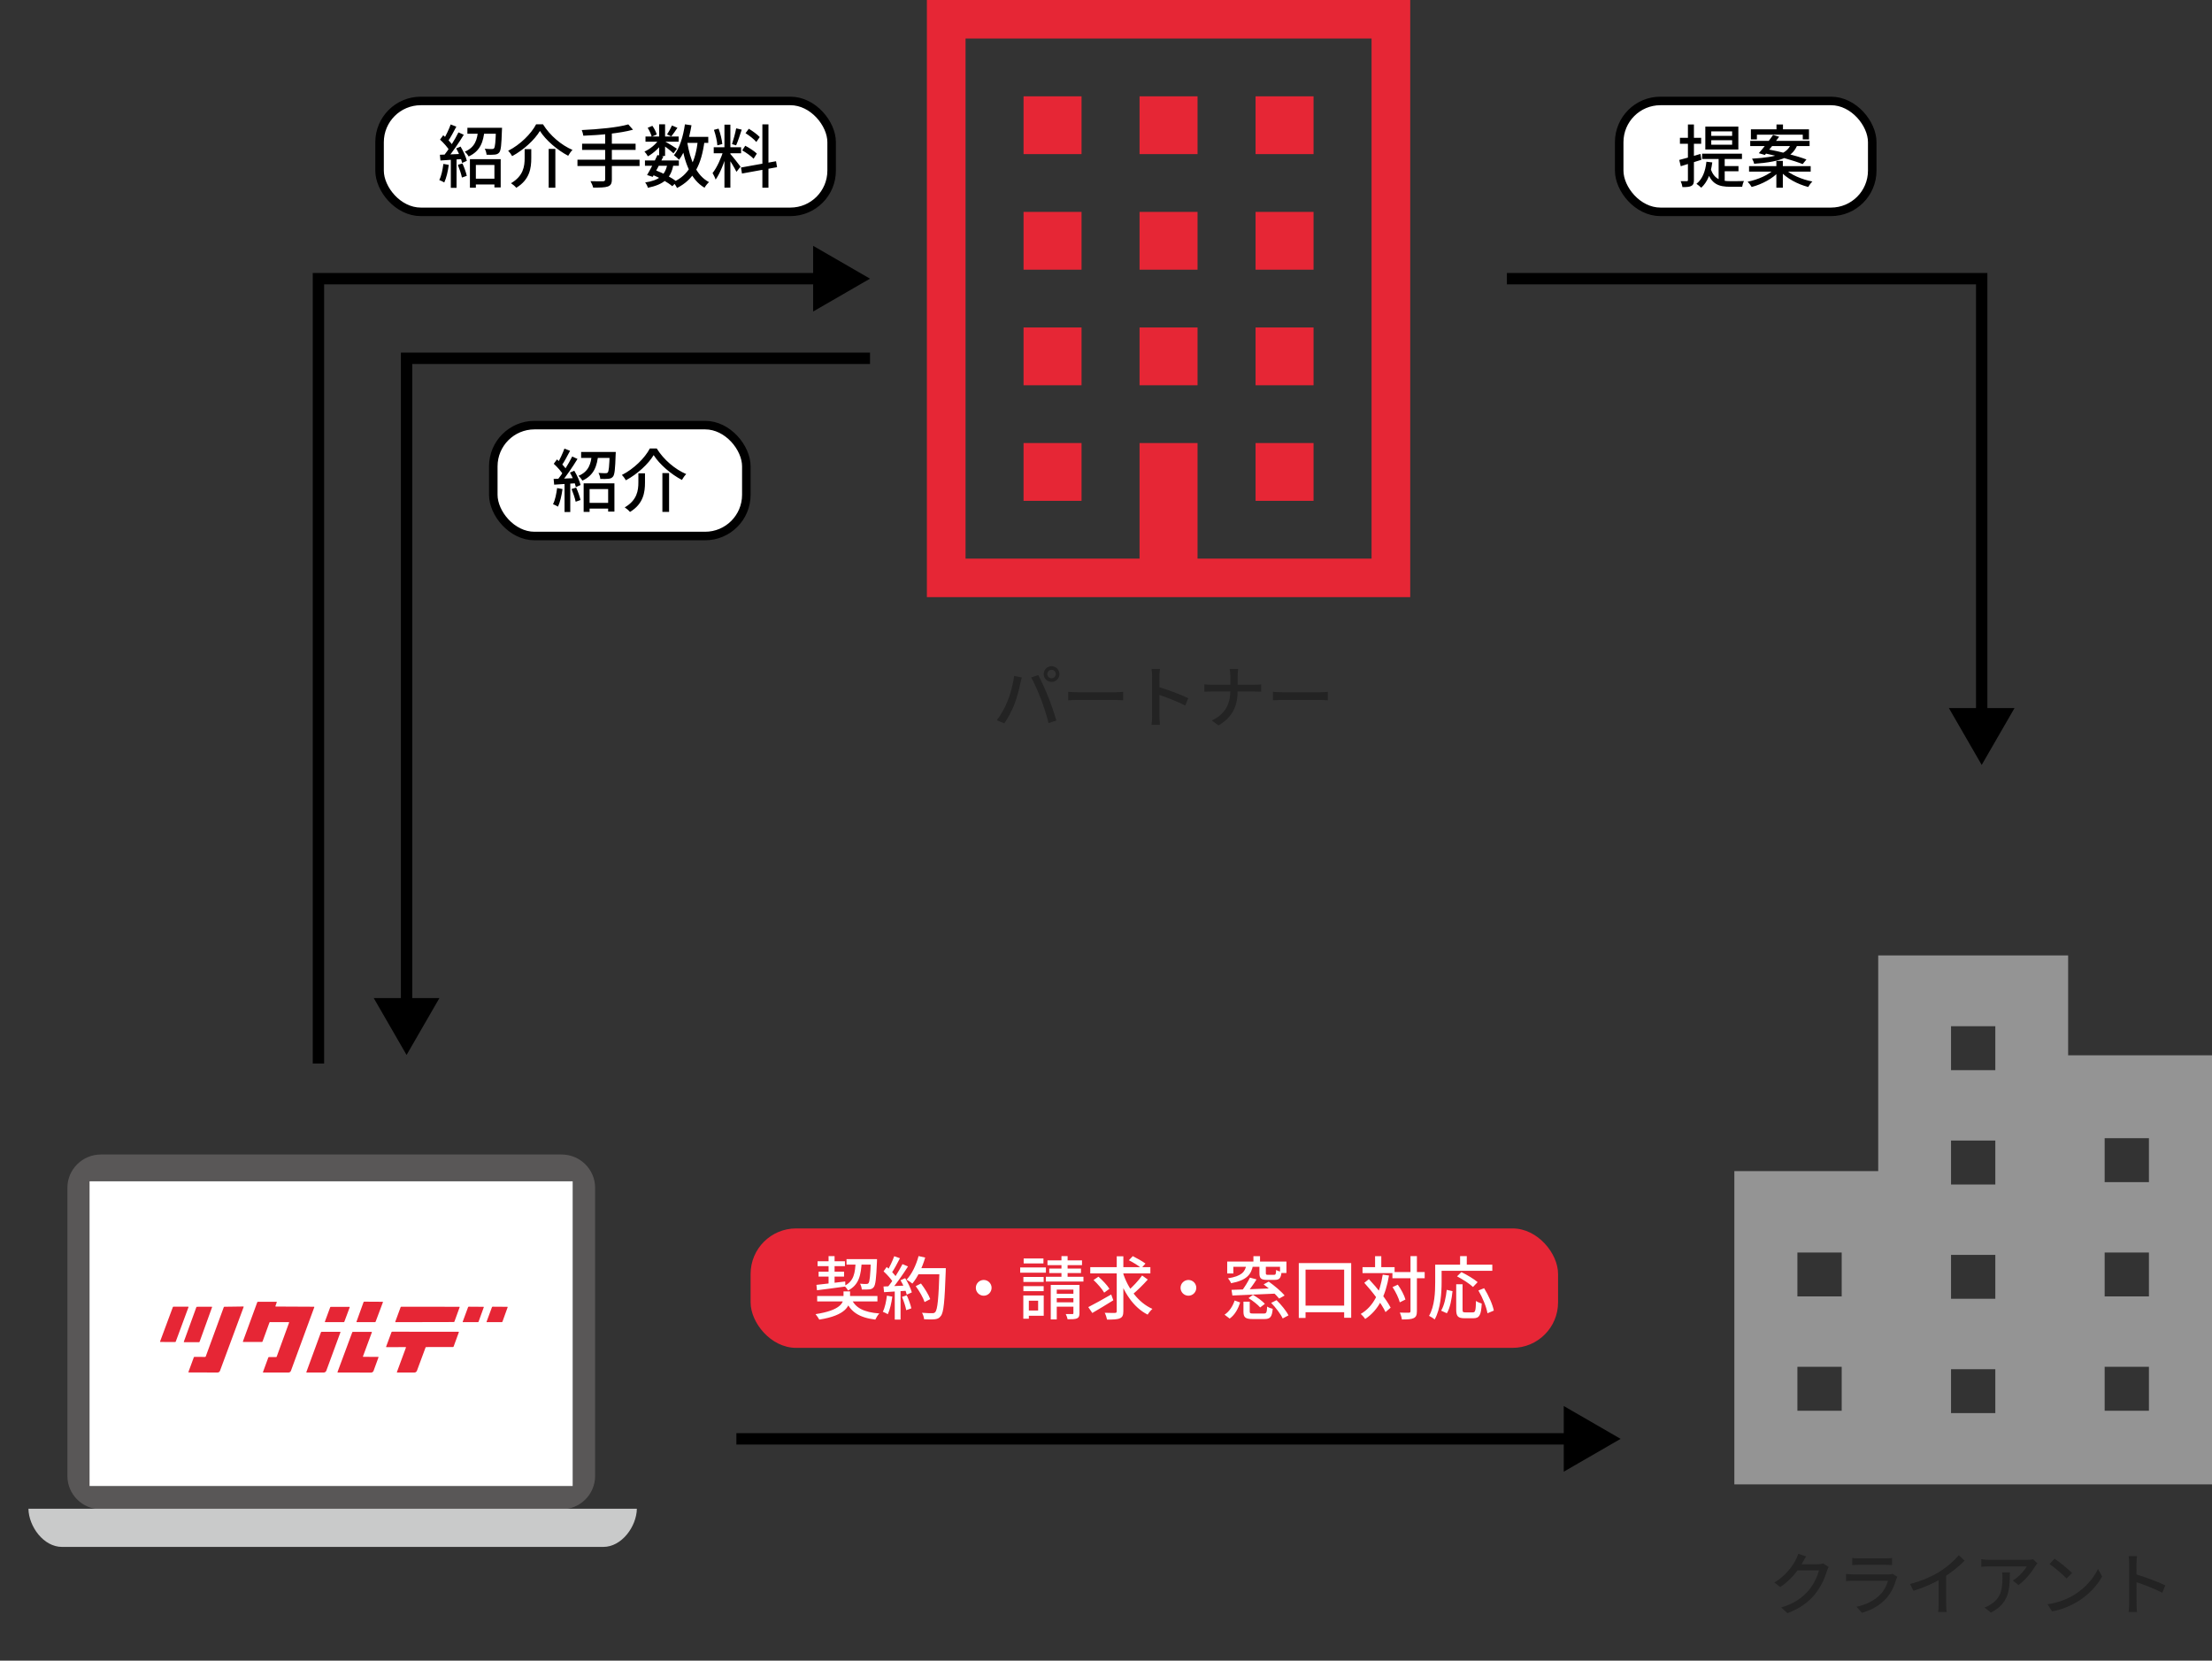 <?xml version="1.0" encoding="UTF-8"?> <svg xmlns="http://www.w3.org/2000/svg" width="389" height="292" viewBox="0 0 389 292" fill="none"><rect x="0" y="0" width="389" height="292" fill="#333333" stroke="none"/><g clip-path="url(#clip0_461_21)"><path d="M363.699 185.563V168H330.301V205.922H305V261H389V185.563H363.699ZM323.879 248.057H316.09V240.334H323.879V248.057ZM323.879 227.956H316.09V220.233H323.879V227.956ZM350.895 248.475H343.106V240.751H350.895V248.475ZM350.895 228.373H343.106V220.65H350.895V228.373ZM350.895 208.272H343.106V200.548H350.895V208.272ZM350.895 188.171H343.106V180.447H350.895V188.171ZM377.91 248.057H370.122V240.334H377.91V248.057ZM377.91 227.956H370.122V220.233H377.91V227.956ZM377.91 207.856H370.122V200.132H377.91V207.856Z" fill="#949494"></path></g><path d="M184.175 118.528C184.175 118.936 184.511 119.272 184.931 119.272C185.339 119.272 185.675 118.936 185.675 118.528C185.675 118.108 185.339 117.772 184.931 117.772C184.511 117.772 184.175 118.108 184.175 118.528ZM183.539 118.528C183.539 117.76 184.163 117.136 184.931 117.136C185.687 117.136 186.311 117.76 186.311 118.528C186.311 119.284 185.687 119.908 184.931 119.908C184.163 119.908 183.539 119.284 183.539 118.528ZM177.167 123.34C177.695 122.056 178.175 120.292 178.331 118.84L179.699 119.128C179.603 119.428 179.495 119.884 179.447 120.136C179.279 120.928 178.859 122.656 178.391 123.832C177.947 124.96 177.275 126.256 176.615 127.192L175.307 126.64C176.063 125.644 176.759 124.372 177.167 123.34ZM183.083 122.98C182.615 121.732 181.859 120.016 181.343 119.116L182.591 118.708C183.071 119.596 183.863 121.336 184.355 122.56C184.811 123.7 185.447 125.572 185.771 126.7L184.391 127.144C184.079 125.836 183.575 124.264 183.083 122.98ZM187.859 121.648C188.255 121.684 188.987 121.72 189.647 121.72C190.763 121.72 195.191 121.72 196.163 121.72C196.751 121.72 197.219 121.672 197.507 121.648V123.136C197.243 123.124 196.691 123.076 196.175 123.076C195.191 123.076 190.763 123.076 189.647 123.076C188.975 123.076 188.267 123.1 187.859 123.136V121.648ZM202.607 125.908C202.607 125.128 202.607 119.968 202.607 118.96C202.607 118.588 202.583 118.024 202.511 117.628H203.987C203.939 118.024 203.891 118.54 203.891 118.96C203.891 120.592 203.903 125.2 203.903 125.908C203.903 126.268 203.939 127 203.987 127.444H202.511C202.583 127.012 202.607 126.364 202.607 125.908ZM203.615 120.76C205.211 121.216 207.707 122.14 208.967 122.764L208.439 124.06C207.071 123.34 204.923 122.524 203.615 122.104V120.76ZM216.371 118.912C216.371 118.528 216.323 117.928 216.239 117.628H217.739C217.691 117.928 217.655 118.552 217.655 118.924C217.655 119.596 217.655 120.616 217.655 121.384C217.655 124.012 216.863 126.04 214.283 127.552L213.107 126.688C215.495 125.572 216.371 123.748 216.371 121.384C216.371 120.628 216.371 119.584 216.371 118.912ZM211.799 120.328C212.099 120.364 212.567 120.4 213.011 120.4C213.647 120.4 219.983 120.4 220.631 120.4C221.099 120.4 221.579 120.364 221.795 120.34V121.624C221.579 121.612 221.039 121.588 220.619 121.588C219.983 121.588 213.647 121.588 213.047 121.588C212.567 121.588 212.111 121.612 211.799 121.636V120.328ZM223.859 121.648C224.255 121.684 224.987 121.72 225.647 121.72C226.763 121.72 231.191 121.72 232.163 121.72C232.751 121.72 233.219 121.672 233.507 121.648V123.136C233.243 123.124 232.691 123.076 232.175 123.076C231.191 123.076 226.763 123.076 225.647 123.076C224.975 123.076 224.267 123.1 223.859 123.136V121.648Z" fill="#232323"></path><path d="M321.596 275.524C321.488 275.716 321.344 276.016 321.272 276.256C320.948 277.408 320.228 279.016 319.16 280.336C318.044 281.692 316.604 282.796 314.348 283.648L313.244 282.652C315.56 281.968 316.976 280.9 318.056 279.664C318.932 278.632 319.652 277.132 319.88 276.124H315.608L316.064 275.044C316.568 275.044 319.34 275.044 319.712 275.044C320.06 275.044 320.384 274.996 320.612 274.912L321.596 275.524ZM317.624 273.664C317.396 274.024 317.132 274.492 317.012 274.732C316.256 276.112 314.924 277.816 313.088 279.052L312.032 278.272C314.108 277.012 315.236 275.356 315.788 274.3C315.932 274.048 316.148 273.568 316.232 273.208L317.624 273.664ZM325.724 273.952C326.048 274 326.48 274.012 326.876 274.012C327.572 274.012 330.848 274.012 331.556 274.012C331.928 274.012 332.42 274 332.732 273.952V275.188C332.432 275.164 331.952 275.152 331.532 275.152C330.86 275.152 327.56 275.152 326.876 275.152C326.504 275.152 326.06 275.164 325.724 275.188V273.952ZM333.668 277.252C333.596 277.384 333.512 277.564 333.476 277.672C333.14 278.848 332.612 280.06 331.712 281.044C330.476 282.412 328.964 283.156 327.428 283.588L326.492 282.52C328.232 282.16 329.708 281.38 330.68 280.36C331.376 279.64 331.808 278.74 332.024 277.96C331.424 277.96 326.78 277.96 325.904 277.96C325.616 277.96 325.1 277.972 324.632 278.008V276.76C325.1 276.796 325.556 276.832 325.904 276.832C326.6 276.832 331.352 276.832 332.06 276.832C332.384 276.832 332.672 276.796 332.816 276.724L333.668 277.252ZM335.9 278.524C338.012 277.972 339.812 277.156 341.144 276.328C342.392 275.548 343.664 274.444 344.468 273.46L345.488 274.42C344.432 275.5 343.076 276.568 341.672 277.432C340.34 278.248 338.408 279.136 336.5 279.712L335.9 278.524ZM340.928 276.94L342.248 276.592V282.04C342.248 282.52 342.272 283.18 342.344 283.444H340.844C340.892 283.192 340.928 282.52 340.928 282.04V276.94ZM358.292 274.888C358.184 275.02 358.004 275.248 357.908 275.404C357.392 276.268 356.252 277.804 354.968 278.704L353.972 277.912C355.016 277.3 356.06 276.1 356.42 275.428C355.628 275.428 350.48 275.428 349.832 275.428C349.364 275.428 348.932 275.452 348.428 275.5V274.156C348.86 274.228 349.364 274.276 349.832 274.276C350.48 274.276 355.856 274.276 356.54 274.276C356.816 274.276 357.344 274.24 357.548 274.18L358.292 274.888ZM353.456 276.484C353.456 279.616 353.264 281.92 350.12 283.552L349.004 282.652C349.364 282.532 349.784 282.328 350.168 282.052C351.884 280.948 352.148 279.436 352.148 277.444C352.148 277.12 352.136 276.832 352.088 276.484H353.456ZM361.316 274.072C362.156 274.636 363.704 275.884 364.388 276.58L363.428 277.552C362.816 276.904 361.316 275.608 360.428 275.008L361.316 274.072ZM360.08 282.088C362.072 281.8 363.632 281.116 364.784 280.42C366.728 279.232 368.228 277.432 368.948 275.884L369.68 277.204C368.828 278.752 367.34 280.396 365.48 281.548C364.268 282.292 362.744 283 360.872 283.336L360.08 282.088ZM374.432 281.908C374.432 281.128 374.432 275.968 374.432 274.96C374.432 274.588 374.408 274.024 374.336 273.628H375.812C375.764 274.024 375.716 274.54 375.716 274.96C375.716 276.592 375.728 281.2 375.728 281.908C375.728 282.268 375.764 283 375.812 283.444H374.336C374.408 283.012 374.432 282.364 374.432 281.908ZM375.44 276.76C377.036 277.216 379.532 278.14 380.792 278.764L380.264 280.06C378.896 279.34 376.748 278.524 375.44 278.104V276.76Z" fill="#232323"></path><path d="M285 253L275 247.226V258.774L285 253ZM129.5 254H276V252H129.5V254Z" fill="black"></path><g clip-path="url(#clip1_461_21)"><path d="M98.757 203H17.752C14.494 203 11.854 205.621 11.854 208.853V259.534C11.854 262.766 14.494 265.387 17.752 265.387H98.757C102.014 265.387 104.655 262.766 104.655 259.534V208.853C104.655 205.621 102.014 203 98.757 203Z" fill="#595757"></path><path d="M100.707 207.716H15.75V261.289H100.707V207.716Z" fill="white"></path><path d="M5 265.284C5.062 268.451 7.687 272 10.892 272H106.108C109.313 272 111.938 268.451 112 265.284H5Z" fill="#C9CACA"></path><path d="M55.218 229.766C55.266 229.766 55.291 229.802 55.273 229.846L51.163 241.033C51.116 241.148 50.988 241.339 50.722 241.339H46.303C46.255 241.339 46.23 241.3 46.246 241.256L47.184 238.698C47.2 238.654 47.252 238.618 47.3 238.618L48.546 238.622C48.594 238.622 48.647 238.586 48.662 238.542L50.841 232.559C50.857 232.515 50.832 232.478 50.784 232.478L47.498 232.471C47.45 232.471 47.398 232.507 47.383 232.551L46.169 235.884C46.153 235.928 46.102 235.964 46.053 235.964L42.772 235.959C42.724 235.959 42.699 235.922 42.714 235.879L45.242 228.979C45.257 228.935 45.309 228.899 45.357 228.899H48.614C48.662 228.899 48.687 228.935 48.672 228.979L48.437 229.653C48.421 229.697 48.448 229.733 48.495 229.735L55.214 229.768L55.218 229.766ZM56.557 234.179C56.508 234.179 56.456 234.216 56.441 234.26L53.877 241.253C53.861 241.297 53.886 241.333 53.935 241.333L56.939 241.339C57.178 241.339 57.347 241.129 57.38 241.033L59.869 234.26C59.885 234.216 59.859 234.179 59.811 234.179H56.557ZM61.496 229.867C61.512 229.823 61.487 229.787 61.441 229.787H58.182C58.134 229.785 58.082 229.821 58.067 229.865L57.132 232.398C57.116 232.442 57.141 232.478 57.19 232.478H60.442C60.49 232.478 60.542 232.442 60.558 232.398L61.5 229.867H61.496ZM62.693 232.398C62.678 232.442 62.703 232.478 62.751 232.478H65.94C65.988 232.478 66.04 232.442 66.056 232.398L67.341 228.977C67.358 228.933 67.331 228.897 67.285 228.897L64.049 228.878C64.001 228.878 63.949 228.914 63.934 228.958L62.693 232.398ZM65.396 234.267C65.411 234.223 65.386 234.187 65.34 234.187H62.06C62.012 234.187 61.96 234.223 61.945 234.267L59.355 241.251C59.338 241.295 59.365 241.331 59.411 241.331L65.255 241.346C65.498 241.346 65.644 241.176 65.696 241.039L66.562 238.664C66.577 238.62 66.552 238.584 66.506 238.584L63.886 238.58C63.838 238.58 63.813 238.544 63.83 238.5L65.396 234.267ZM39.469 229.771C39.421 229.771 39.369 229.81 39.353 229.853L36.181 238.515C36.166 238.559 36.114 238.595 36.066 238.595L34.2 238.584C34.152 238.584 34.1 238.62 34.084 238.664L33.138 241.239C33.123 241.283 33.148 241.319 33.194 241.319L38.247 241.337C38.559 241.337 38.665 241.098 38.688 241.033L42.847 229.808C42.864 229.764 42.837 229.727 42.791 229.727L39.469 229.773V229.771ZM37.295 229.85C37.31 229.806 37.285 229.769 37.237 229.769L34.644 229.775C34.596 229.775 34.544 229.811 34.529 229.855L32.326 235.921C32.311 235.964 32.336 236.001 32.384 236.001L34.985 236.006C35.033 236.006 35.085 235.97 35.1 235.926L37.295 229.848V229.85ZM30.512 229.756C30.464 229.756 30.412 229.792 30.397 229.836L28.15 235.884C28.133 235.928 28.159 235.964 28.206 235.964L30.793 235.978C30.841 235.978 30.893 235.942 30.908 235.898L33.149 229.842C33.165 229.798 33.14 229.762 33.094 229.762L30.512 229.756ZM81.372 232.402C81.355 232.446 81.382 232.482 81.428 232.482L84.048 232.473C84.096 232.473 84.148 232.436 84.163 232.393L85.077 229.861C85.092 229.817 85.067 229.781 85.019 229.781L82.432 229.762C82.384 229.762 82.332 229.798 82.316 229.842L81.372 232.402ZM86.631 229.762C86.583 229.762 86.531 229.798 86.516 229.842L85.569 232.402C85.554 232.446 85.579 232.482 85.625 232.482L88.245 232.473C88.293 232.473 88.345 232.436 88.361 232.393L89.274 229.861C89.29 229.817 89.265 229.781 89.217 229.781L86.629 229.762H86.631ZM69.513 232.402C69.495 232.446 69.522 232.482 69.57 232.482L79.8 232.459C79.848 232.459 79.9 232.423 79.916 232.379L80.831 229.857C80.847 229.813 80.822 229.777 80.774 229.777L70.569 229.768C70.52 229.768 70.469 229.804 70.453 229.848L69.513 232.402ZM67.902 236.795C67.887 236.839 67.912 236.875 67.958 236.875L71.334 236.867C71.382 236.867 71.407 236.904 71.39 236.948L69.799 241.258C69.782 241.302 69.809 241.339 69.857 241.339H72.879C73.112 241.339 73.267 241.161 73.319 241.033L74.837 236.94C74.855 236.896 74.906 236.86 74.953 236.86L79.66 236.85C79.708 236.85 79.76 236.814 79.775 236.77L80.693 234.25C80.708 234.206 80.683 234.17 80.635 234.17L68.96 234.16C68.912 234.16 68.86 234.197 68.845 234.241L67.902 236.795Z" fill="#E62635"></path></g><path d="M348.5 49H349.5V48H348.5V49ZM348.5 134.5L354.274 124.5H342.726L348.5 134.5ZM265 50H348.5V48H265V50ZM347.5 49V125.5H349.5V49H347.5Z" fill="black"></path><g clip-path="url(#clip2_461_21)"><path d="M163 0V105H248V0H163ZM241.2 98.226H210.6V77.903H200.4V98.226H169.8V6.774H241.2V98.226Z" fill="#E62635"></path><path d="M190.2 16.936H180V27.097H190.2V16.936Z" fill="#E62635"></path><path d="M210.6 16.936H200.4V27.097H210.6V16.936Z" fill="#E62635"></path><path d="M231.001 16.936H220.801V27.097H231.001V16.936Z" fill="#E62635"></path><path d="M190.2 37.258H180V47.419H190.2V37.258Z" fill="#E62635"></path><path d="M210.6 37.258H200.4V47.419H210.6V37.258Z" fill="#E62635"></path><path d="M231.001 37.258H220.801V47.419H231.001V37.258Z" fill="#E62635"></path><path d="M190.2 57.581H180V67.742H190.2V57.581Z" fill="#E62635"></path><path d="M210.6 57.581H200.4V67.742H210.6V57.581Z" fill="#E62635"></path><path d="M231.001 57.581H220.801V67.742H231.001V57.581Z" fill="#E62635"></path><path d="M190.2 77.903H180V88.064H190.2V77.903Z" fill="#E62635"></path><path d="M231.001 77.903H220.801V88.064H231.001V77.903Z" fill="#E62635"></path></g><rect x="284.75" y="17.75" width="44.5" height="19.5" rx="7.25" fill="white" stroke="black" stroke-width="1.5"></rect><path d="M300.94 24.656V25.448H304.612V24.656H300.94ZM300.94 23.096V23.888H304.612V23.096H300.94ZM299.896 22.256H305.704V26.288H299.896V22.256ZM299.332 27.02H306.34V27.956H299.332V27.02ZM302.236 27.512H303.304V32.408L302.236 31.952V27.512ZM300.844 29.684C301.456 31.58 302.728 31.856 304.312 31.856C304.66 31.856 306.232 31.856 306.7 31.832C306.556 32.072 306.412 32.552 306.376 32.84H304.276C302.284 32.84 300.904 32.408 300.16 29.924L300.844 29.684ZM302.992 29.204H305.728V30.116H302.992V29.204ZM300.088 28.436L301.12 28.556C300.868 30.524 300.256 32.036 299.176 33.008C299.008 32.828 298.576 32.48 298.336 32.324C299.38 31.496 299.908 30.152 300.088 28.436ZM295.312 28.124C296.26 27.896 297.676 27.476 299.044 27.068L299.2 28.1C297.952 28.496 296.62 28.916 295.576 29.228L295.312 28.124ZM295.432 24.236H299.164V25.28H295.432V24.236ZM296.836 21.884H297.892V31.652C297.892 32.216 297.784 32.516 297.448 32.684C297.136 32.864 296.632 32.9 295.876 32.9C295.84 32.624 295.708 32.156 295.564 31.856C296.056 31.868 296.5 31.868 296.644 31.856C296.788 31.856 296.836 31.808 296.836 31.64V21.884ZM312.412 21.884H313.552V23.36H312.412V21.884ZM312.388 28.292H313.528V33.008H312.388V28.292ZM307.912 22.736H318.124V24.512H317.032V23.684H308.968V24.512H307.912V22.736ZM307.792 24.776H318.232V25.688H307.792V24.776ZM307.588 29.216H318.424V30.176H307.588V29.216ZM311.812 23.732L312.88 24.044C312.1 25.124 311.08 26.408 310.372 27.248L309.304 26.936C310.06 26.096 311.092 24.752 311.812 23.732ZM310.12 26.912L310.756 26.228C312.964 26.624 316.012 27.404 317.68 28.04L317.008 28.856C315.46 28.22 312.412 27.368 310.12 26.912ZM312.052 29.744L312.892 30.128C311.8 31.364 309.868 32.408 308.044 32.876C307.888 32.6 307.564 32.168 307.336 31.952C309.136 31.592 311.08 30.74 312.052 29.744ZM313.888 29.72C314.908 30.716 316.888 31.568 318.724 31.916C318.472 32.156 318.148 32.588 317.992 32.876C316.156 32.408 314.188 31.364 313.072 30.092L313.888 29.72ZM314.968 25.304H316.156C315.364 27.452 313.6 28.436 308.476 28.796C308.44 28.532 308.26 28.136 308.116 27.896C312.928 27.632 314.32 26.852 314.968 25.304Z" fill="black"></path><rect x="132" y="216" width="142" height="21" rx="8" fill="#E72636"></rect><path d="M143.708 227.88H154.304V228.84H143.708V227.88ZM143.78 221.772H148.592V222.636H143.78V221.772ZM148.868 221.4H153.56V222.36H148.868V221.4ZM143.96 223.608H148.436V224.472H143.96V223.608ZM149.696 228.288C150.368 229.98 151.952 230.748 154.64 230.952C154.376 231.216 154.088 231.696 153.932 232.032C151.064 231.672 149.492 230.664 148.64 228.444L149.696 228.288ZM153.152 221.4H154.232C154.232 221.4 154.232 221.712 154.22 221.844C154.1 224.808 153.968 225.936 153.656 226.32C153.452 226.584 153.224 226.68 152.876 226.716C152.588 226.752 152.084 226.752 151.556 226.74C151.532 226.428 151.412 225.996 151.244 225.72C151.724 225.768 152.156 225.768 152.348 225.768C152.528 225.768 152.624 225.744 152.732 225.624C152.936 225.384 153.056 224.364 153.152 221.58V221.4ZM143.576 225.924C144.848 225.792 146.792 225.552 148.64 225.324L148.664 226.212C146.876 226.464 145.016 226.704 143.672 226.872L143.576 225.924ZM150.476 221.736H151.544C151.424 224.208 151.076 225.912 149.132 226.92C149.012 226.668 148.712 226.296 148.484 226.104C150.164 225.288 150.392 223.848 150.476 221.736ZM145.712 220.872H146.768V225.9L145.712 226.044V220.872ZM148.34 227.076H149.492V228.144C149.492 229.584 148.796 231.288 144.08 232.032C143.936 231.756 143.636 231.336 143.42 231.072C147.74 230.412 148.34 229.116 148.34 228.108V227.076ZM161.036 226.152L161.96 225.684C162.608 226.524 163.316 227.664 163.592 228.432L162.596 228.948C162.356 228.192 161.684 227.016 161.036 226.152ZM161.252 222.984H165.704V224.064H161.252V222.984ZM165.224 222.984H166.328C166.328 222.984 166.328 223.392 166.316 223.536C166.124 228.9 165.956 230.784 165.452 231.396C165.152 231.804 164.864 231.912 164.384 231.972C163.964 232.02 163.232 232.008 162.512 231.972C162.488 231.648 162.344 231.156 162.14 230.832C162.92 230.904 163.64 230.904 163.94 230.904C164.192 230.904 164.336 230.868 164.468 230.712C164.876 230.292 165.068 228.288 165.224 223.224V222.984ZM161.54 220.86L162.704 221.124C162.188 222.888 161.36 224.604 160.448 225.696C160.22 225.504 159.716 225.168 159.428 225.012C160.364 224.028 161.108 222.456 161.54 220.86ZM157.256 220.884L158.264 221.244C157.796 222.156 157.232 223.224 156.764 223.884L155.984 223.56C156.428 222.852 156.968 221.7 157.256 220.884ZM158.708 222.276L159.68 222.684C158.816 224.04 157.64 225.744 156.728 226.776L156.02 226.416C156.944 225.336 158.06 223.548 158.708 222.276ZM155.384 223.548L155.936 222.78C156.596 223.332 157.352 224.112 157.664 224.64L157.076 225.516C156.764 224.952 156.02 224.124 155.384 223.548ZM158.36 225.108L159.188 224.748C159.68 225.54 160.172 226.572 160.352 227.244L159.464 227.652C159.308 226.98 158.84 225.912 158.36 225.108ZM155.372 226.212C156.464 226.176 158.084 226.104 159.68 226.032V226.944C158.168 227.052 156.62 227.136 155.468 227.208L155.372 226.212ZM158.624 228.036L159.464 227.76C159.8 228.492 160.136 229.428 160.268 230.052L159.368 230.376C159.26 229.74 158.936 228.768 158.624 228.036ZM155.972 227.82L156.92 227.988C156.776 229.128 156.488 230.316 156.128 231.084C155.924 230.952 155.492 230.748 155.252 230.652C155.624 229.932 155.84 228.864 155.972 227.82ZM157.352 226.68H158.372V232.032H157.352V226.68ZM173 225.06C173.756 225.06 174.38 225.684 174.38 226.44C174.38 227.208 173.756 227.832 173 227.832C172.232 227.832 171.608 227.208 171.608 226.44C171.608 225.684 172.232 225.06 173 225.06ZM179.972 224.532H183.536V225.408H179.972V224.532ZM180.02 221.28H183.5V222.156H180.02V221.28ZM179.972 226.152H183.536V227.028H179.972V226.152ZM179.408 222.864H183.932V223.788H179.408V222.864ZM180.476 227.784H183.548V231.36H180.476V230.436H182.564V228.708H180.476V227.784ZM179.96 227.784H180.932V231.876H179.96V227.784ZM184.208 221.616H190.28V222.456H184.208V221.616ZM184.52 223.056H190.1V223.848H184.52V223.056ZM183.92 224.496H190.532V225.336H183.92V224.496ZM186.668 220.872H187.748V225.204H186.668V220.872ZM184.784 225.936H189.392V226.764H185.84V231.996H184.784V225.936ZM188.768 225.936H189.836V230.892C189.836 231.408 189.728 231.672 189.38 231.828C189.02 231.972 188.492 231.972 187.736 231.972C187.7 231.708 187.556 231.312 187.424 231.06C187.928 231.072 188.42 231.072 188.576 231.06C188.732 231.06 188.768 231.012 188.768 230.88V225.936ZM185.252 227.484H189.308V228.264H185.252V227.484ZM185.252 228.996H189.308V229.764H185.252V228.996ZM191.732 222.804H202.304V223.908H191.732V222.804ZM197.468 223.776C198.356 226.548 200.18 229.056 202.664 230.148C202.388 230.388 202.016 230.832 201.824 231.156C199.28 229.872 197.564 227.172 196.568 224.04L197.468 223.776ZM200.852 224.28L201.848 224.988C201.044 225.9 199.976 226.944 199.16 227.616L198.344 226.992C199.148 226.308 200.228 225.168 200.852 224.28ZM198.524 221.592L199.208 220.872C199.94 221.232 200.924 221.784 201.44 222.18L200.72 222.984C200.252 222.576 199.28 221.976 198.524 221.592ZM192.308 225.072L193.172 224.484C193.88 225.108 194.732 225.996 195.104 226.62L194.18 227.292C193.832 226.668 193.016 225.732 192.308 225.072ZM196.388 220.896H197.552V230.556C197.552 231.288 197.384 231.612 196.94 231.804C196.496 232.008 195.752 232.032 194.684 232.032C194.624 231.708 194.456 231.18 194.276 230.832C195.068 230.868 195.836 230.856 196.076 230.856C196.304 230.844 196.388 230.784 196.388 230.556V220.896ZM191.384 229.836C192.392 229.332 193.952 228.456 195.416 227.616L195.788 228.636C194.528 229.428 193.148 230.256 192.092 230.868L191.384 229.836ZM209 225.06C209.756 225.06 210.38 225.684 210.38 226.44C210.38 227.208 209.756 227.832 209 227.832C208.232 227.832 207.608 227.208 207.608 226.44C207.608 225.684 208.232 225.06 209 225.06ZM216.572 226.8C218.516 226.74 221.588 226.632 224.444 226.5L224.408 227.46C221.66 227.592 218.696 227.712 216.728 227.796L216.572 226.8ZM218.672 228.876H219.776V230.604C219.776 230.916 219.872 230.964 220.436 230.964C220.688 230.964 221.9 230.964 222.236 230.964C222.704 230.964 222.788 230.82 222.836 229.74C223.076 229.908 223.532 230.076 223.82 230.124C223.7 231.576 223.376 231.936 222.344 231.936C222.068 231.936 220.58 231.936 220.316 231.936C218.996 231.936 218.672 231.636 218.672 230.616V228.876ZM219.812 224.652L220.976 224.964C220.448 225.816 219.776 226.728 219.248 227.352L218.324 227.052C218.828 226.404 219.464 225.384 219.812 224.652ZM223.544 229.092L224.492 228.612C225.308 229.404 226.208 230.508 226.592 231.288L225.572 231.828C225.224 231.06 224.36 229.92 223.544 229.092ZM217.124 228.672L218.096 229.02C217.748 230.076 217.208 231.168 216.248 231.852L215.348 231.168C216.224 230.592 216.812 229.62 217.124 228.672ZM219.56 228.252L220.34 227.676C221.096 228.108 222.008 228.768 222.44 229.26L221.612 229.896C221.192 229.404 220.304 228.708 219.56 228.252ZM222.224 225.84L223.112 225.348C224.096 226.044 225.32 227.064 225.908 227.796L224.948 228.336C224.396 227.628 223.22 226.572 222.224 225.84ZM220.424 220.884H221.588V222.288H220.424V220.884ZM219.188 222.42H220.364C220.052 224.112 219.26 225.108 216.5 225.636C216.404 225.384 216.14 224.976 215.936 224.772C218.36 224.388 218.948 223.656 219.188 222.42ZM221.48 222.42H222.608V223.848C222.608 224.112 222.668 224.16 223.004 224.16C223.148 224.16 223.856 224.16 224.048 224.16C224.336 224.16 224.384 224.04 224.42 223.296C224.636 223.44 225.08 223.596 225.368 223.656C225.272 224.748 224.984 225.048 224.18 225.048C223.952 225.048 223.052 225.048 222.836 225.048C221.744 225.048 221.48 224.772 221.48 223.86V222.42ZM215.816 221.82H226.232V223.836H225.104V222.744H216.896V223.92H215.816V221.82ZM228.404 222.096H237.62V231.708H236.384V223.248H229.592V231.744H228.404V222.096ZM228.956 229.572H237.188V230.736H228.956V229.572ZM244.868 223.668H250.544V224.76H244.868V223.668ZM239.612 222.804H245.252V223.86H239.612V222.804ZM248.048 220.872H249.176V230.544C249.176 231.24 249.02 231.576 248.612 231.768C248.216 231.972 247.556 232.008 246.536 232.008C246.5 231.684 246.332 231.144 246.176 230.796C246.896 230.832 247.556 230.82 247.76 230.82C247.964 230.808 248.048 230.748 248.048 230.544V220.872ZM244.892 226.32L245.816 225.888C246.392 226.692 246.968 227.772 247.16 228.504L246.164 228.996C245.984 228.276 245.456 227.16 244.892 226.32ZM239.924 225.564L240.728 224.916C242.18 226.452 243.86 228.54 244.556 229.932L243.656 230.712C242.996 229.284 241.352 227.124 239.924 225.564ZM241.82 220.884H242.912V223.44H241.82V220.884ZM243.164 224.124L244.268 224.28C243.656 227.832 242.444 230.352 240.08 231.924C239.948 231.696 239.54 231.24 239.3 231.036C241.556 229.704 242.66 227.34 243.164 224.124ZM256.088 225.816H257.204V230.268C257.204 230.7 257.288 230.76 257.696 230.76C257.888 230.76 258.776 230.76 259.016 230.76C259.448 230.76 259.52 230.46 259.568 228.744C259.808 228.936 260.276 229.128 260.576 229.212C260.468 231.228 260.18 231.792 259.112 231.792C258.884 231.792 257.768 231.792 257.54 231.792C256.388 231.792 256.088 231.432 256.088 230.268V225.816ZM254.42 226.8L255.44 227.028C255.296 228.372 255.032 229.956 254.444 230.916L253.436 230.46C253.988 229.536 254.288 228.096 254.42 226.8ZM256.232 224.424L257 223.68C257.96 224.148 259.22 224.892 259.856 225.444L259.04 226.296C258.452 225.732 257.216 224.94 256.232 224.424ZM259.988 226.908L260.996 226.512C261.764 227.748 262.496 229.368 262.7 230.448L261.584 230.916C261.416 229.836 260.732 228.18 259.988 226.908ZM256.772 220.872H257.948V222.984H256.772V220.872ZM252.932 222.372H262.436V223.452H252.932V222.372ZM252.392 222.372H253.52V225.444C253.52 227.328 253.352 230.16 252.296 232.008C252.092 231.816 251.588 231.492 251.312 231.372C252.308 229.644 252.392 227.172 252.392 225.444V222.372Z" fill="white"></path><path d="M71.5 63V62H70.5V63H71.5ZM71.5 185.5L77.273 175.5H65.727L71.5 185.5ZM153 62L71.5 62V64L153 64V62ZM70.5 63L70.5 176.5H72.5L72.5 63H70.5Z" fill="black"></path><path d="M55.999 49L55.999 48L54.999 48L54.999 49L55.999 49ZM153 48.999L143 43.226L143 54.773L153 48.999ZM56.999 187.001L56.999 49L54.999 49L54.999 187.001L56.999 187.001ZM55.999 50L144 49.999L144 47.999L55.999 48L55.999 50Z" fill="black"></path><rect x="86.75" y="74.75" width="44.5" height="19.5" rx="7.25" fill="white" stroke="black" stroke-width="1.5"></rect><rect x="66.75" y="17.75" width="79.5" height="19.5" rx="7.25" fill="white" stroke="black" stroke-width="1.5"></rect><path d="M103.168 88.424H107.488V89.432H103.168V88.424ZM102.64 84.992H108.052V89.96H106.948V86H103.684V90.008H102.64V84.992ZM102.196 79.472H107.728V80.516H102.196V79.472ZM107.224 79.472H108.292C108.292 79.472 108.28 79.772 108.268 79.916C108.184 82.448 108.1 83.444 107.8 83.804C107.584 84.068 107.344 84.152 106.984 84.188C106.684 84.224 106.144 84.224 105.568 84.212C105.544 83.888 105.424 83.444 105.244 83.156C105.772 83.204 106.276 83.204 106.492 83.204C106.672 83.204 106.78 83.192 106.876 83.084C107.068 82.868 107.152 81.992 107.224 79.64V79.472ZM104.08 79.892H105.208C105.004 81.92 104.488 83.564 102.412 84.512C102.28 84.26 101.968 83.864 101.728 83.672C103.564 82.904 103.924 81.524 104.08 79.892ZM99.256 78.884L100.252 79.268C99.784 80.156 99.22 81.224 98.752 81.884L97.984 81.548C98.428 80.852 98.968 79.7 99.256 78.884ZM100.624 80.276L101.56 80.696C100.72 82.076 99.556 83.78 98.656 84.836L97.984 84.452C98.872 83.36 99.988 81.572 100.624 80.276ZM97.384 81.548L97.948 80.78C98.596 81.344 99.352 82.112 99.664 82.652L99.076 83.528C98.764 82.964 98.02 82.124 97.384 81.548ZM100.228 83.096L100.996 82.772C101.476 83.564 101.944 84.608 102.1 85.28L101.272 85.652C101.128 84.98 100.696 83.9 100.228 83.096ZM97.36 84.212C98.428 84.188 99.976 84.116 101.536 84.044L101.524 84.956C100.072 85.064 98.584 85.148 97.456 85.22L97.36 84.212ZM100.516 85.988L101.32 85.736C101.644 86.42 101.956 87.32 102.088 87.92L101.236 88.22C101.116 87.62 100.804 86.696 100.516 85.988ZM97.972 85.82L98.92 85.988C98.776 87.128 98.488 88.316 98.128 89.084C97.924 88.952 97.492 88.748 97.252 88.652C97.624 87.932 97.84 86.864 97.972 85.82ZM99.28 84.68H100.288V90.032H99.28V84.68ZM114.952 80.024C114.004 81.596 112.108 83.348 110.068 84.452C109.924 84.176 109.612 83.756 109.36 83.516C111.484 82.448 113.416 80.516 114.28 78.86H115.492C116.728 80.852 118.732 82.532 120.676 83.36C120.388 83.648 120.124 84.044 119.92 84.392C118 83.384 115.984 81.656 114.952 80.024ZM116.488 83.18H117.664V90.008H116.488V83.18ZM112.264 83.228H113.428V84.824C113.428 86.528 113.176 88.58 110.788 90.02C110.596 89.768 110.152 89.396 109.864 89.216C112.048 87.944 112.264 86.24 112.264 84.8V83.228Z" fill="black"></path><path d="M83.168 31.424H87.488V32.432H83.168V31.424ZM82.64 27.992H88.052V32.96H86.948V29H83.684V33.008H82.64V27.992ZM82.196 22.472H87.728V23.516H82.196V22.472ZM87.224 22.472H88.292C88.292 22.472 88.28 22.772 88.268 22.916C88.184 25.448 88.1 26.444 87.8 26.804C87.584 27.068 87.344 27.152 86.984 27.188C86.684 27.224 86.144 27.224 85.568 27.212C85.544 26.888 85.424 26.444 85.244 26.156C85.772 26.204 86.276 26.204 86.492 26.204C86.672 26.204 86.78 26.192 86.876 26.084C87.068 25.868 87.152 24.992 87.224 22.64V22.472ZM84.08 22.892H85.208C85.004 24.92 84.488 26.564 82.412 27.512C82.28 27.26 81.968 26.864 81.728 26.672C83.564 25.904 83.924 24.524 84.08 22.892ZM79.256 21.884L80.252 22.268C79.784 23.156 79.22 24.224 78.752 24.884L77.984 24.548C78.428 23.852 78.968 22.7 79.256 21.884ZM80.624 23.276L81.56 23.696C80.72 25.076 79.556 26.78 78.656 27.836L77.984 27.452C78.872 26.36 79.988 24.572 80.624 23.276ZM77.384 24.548L77.948 23.78C78.596 24.344 79.352 25.112 79.664 25.652L79.076 26.528C78.764 25.964 78.02 25.124 77.384 24.548ZM80.228 26.096L80.996 25.772C81.476 26.564 81.944 27.608 82.1 28.28L81.272 28.652C81.128 27.98 80.696 26.9 80.228 26.096ZM77.36 27.212C78.428 27.188 79.976 27.116 81.536 27.044L81.524 27.956C80.072 28.064 78.584 28.148 77.456 28.22L77.36 27.212ZM80.516 28.988L81.32 28.736C81.644 29.42 81.956 30.32 82.088 30.92L81.236 31.22C81.116 30.62 80.804 29.696 80.516 28.988ZM77.972 28.82L78.92 28.988C78.776 30.128 78.488 31.316 78.128 32.084C77.924 31.952 77.492 31.748 77.252 31.652C77.624 30.932 77.84 29.864 77.972 28.82ZM79.28 27.68H80.288V33.032H79.28V27.68ZM94.952 23.024C94.004 24.596 92.108 26.348 90.068 27.452C89.924 27.176 89.612 26.756 89.36 26.516C91.484 25.448 93.416 23.516 94.28 21.86H95.492C96.728 23.852 98.732 25.532 100.676 26.36C100.388 26.648 100.124 27.044 99.92 27.392C98 26.384 95.984 24.656 94.952 23.024ZM96.488 26.18H97.664V33.008H96.488V26.18ZM92.264 26.228H93.428V27.824C93.428 29.528 93.176 31.58 90.788 33.02C90.596 32.768 90.152 32.396 89.864 32.216C92.048 30.944 92.264 29.24 92.264 27.8V26.228ZM110.492 21.872L111.32 22.808C109.016 23.444 105.5 23.756 102.584 23.864C102.548 23.576 102.416 23.12 102.308 22.868C105.176 22.736 108.596 22.424 110.492 21.872ZM102.368 25.268H111.776V26.36H102.368V25.268ZM101.552 28.076H112.472V29.192H101.552V28.076ZM106.424 23.336H107.6V31.556C107.6 32.288 107.396 32.612 106.892 32.792C106.388 32.972 105.56 32.996 104.312 32.984C104.24 32.66 104.024 32.156 103.844 31.856C104.804 31.892 105.776 31.88 106.052 31.88C106.316 31.868 106.424 31.784 106.424 31.544V23.336ZM113.42 28.22H119.384V29.144H113.42V28.22ZM113.516 24.008H119.348V24.92H113.516V24.008ZM115.616 27.26L116.672 27.488C116.108 28.688 115.34 30.152 114.788 31.1L113.792 30.776C114.344 29.864 115.112 28.376 115.616 27.26ZM117.368 28.82L118.424 28.928C118.004 31.352 116.744 32.432 113.936 33.02C113.864 32.708 113.648 32.312 113.456 32.084C115.904 31.712 116.996 30.824 117.368 28.82ZM118.172 22.064L119.132 22.472C118.76 23.012 118.376 23.6 118.052 23.984L117.308 23.636C117.596 23.216 117.968 22.532 118.172 22.064ZM115.916 21.86H116.96V27.416H115.916V21.86ZM113.9 22.472L114.728 22.124C115.064 22.592 115.376 23.216 115.496 23.648L114.608 24.032C114.512 23.612 114.212 22.964 113.9 22.472ZM115.94 24.44L116.684 24.884C116.096 25.868 114.956 26.924 113.936 27.488C113.804 27.236 113.552 26.864 113.336 26.648C114.32 26.228 115.412 25.316 115.94 24.44ZM116.852 24.824C117.284 25.04 118.712 25.916 119.048 26.156L118.436 26.96C118.004 26.54 116.828 25.64 116.312 25.292L116.852 24.824ZM120.224 24.068H124.556V25.124H120.224V24.068ZM120.452 21.86L121.604 22.028C121.208 24.44 120.5 26.66 119.42 28.088C119.24 27.884 118.772 27.476 118.52 27.296C119.528 26.048 120.14 24.008 120.452 21.86ZM122.732 24.692L123.896 24.812C123.344 28.94 122.084 31.508 119.06 33.056C118.94 32.78 118.604 32.264 118.388 32.024C121.196 30.74 122.3 28.4 122.732 24.692ZM120.848 24.956C121.364 28.148 122.468 30.872 124.688 32.024C124.424 32.252 124.064 32.696 123.896 33.008C121.508 31.604 120.416 28.736 119.828 25.124L120.848 24.956ZM114.656 30.692L115.256 29.924C116.684 30.464 118.184 31.28 119.024 31.94L118.232 32.744C117.44 32.072 116.024 31.256 114.656 30.692ZM127.4 21.92H128.444V32.996H127.4V21.92ZM125.516 25.892H130.328V26.948H125.516V25.892ZM127.22 26.456L127.868 26.756C127.46 28.376 126.656 30.452 125.852 31.58C125.744 31.232 125.492 30.74 125.312 30.428C126.056 29.516 126.848 27.764 127.22 26.456ZM128.432 27.068C128.768 27.416 129.968 28.94 130.232 29.312L129.512 30.212C129.2 29.552 128.3 28.076 127.892 27.524L128.432 27.068ZM125.552 22.832L126.368 22.616C126.692 23.468 126.956 24.596 127.028 25.328L126.152 25.556C126.116 24.824 125.852 23.684 125.552 22.832ZM129.464 22.568L130.436 22.796C130.136 23.732 129.764 24.872 129.452 25.556L128.732 25.34C128.984 24.596 129.308 23.396 129.464 22.568ZM134.072 21.872H135.14V33.008H134.072V21.872ZM130.304 29.456L136.472 28.352L136.652 29.396L130.484 30.512L130.304 29.456ZM131.108 23.42L131.684 22.64C132.368 23.048 133.208 23.66 133.604 24.104L133.004 24.968C132.632 24.5 131.804 23.852 131.108 23.42ZM130.532 26.444L131.06 25.628C131.768 26 132.668 26.576 133.1 27.008L132.524 27.908C132.116 27.476 131.24 26.84 130.532 26.444Z" fill="black"></path><defs><clipPath id="clip0_461_21"><rect width="84" height="93" fill="white" transform="translate(305 168)"></rect></clipPath><clipPath id="clip1_461_21"><rect width="107" height="69" fill="white" transform="translate(5 203)"></rect></clipPath><clipPath id="clip2_461_21"><rect width="85" height="105" fill="white" transform="translate(163)"></rect></clipPath></defs></svg> 